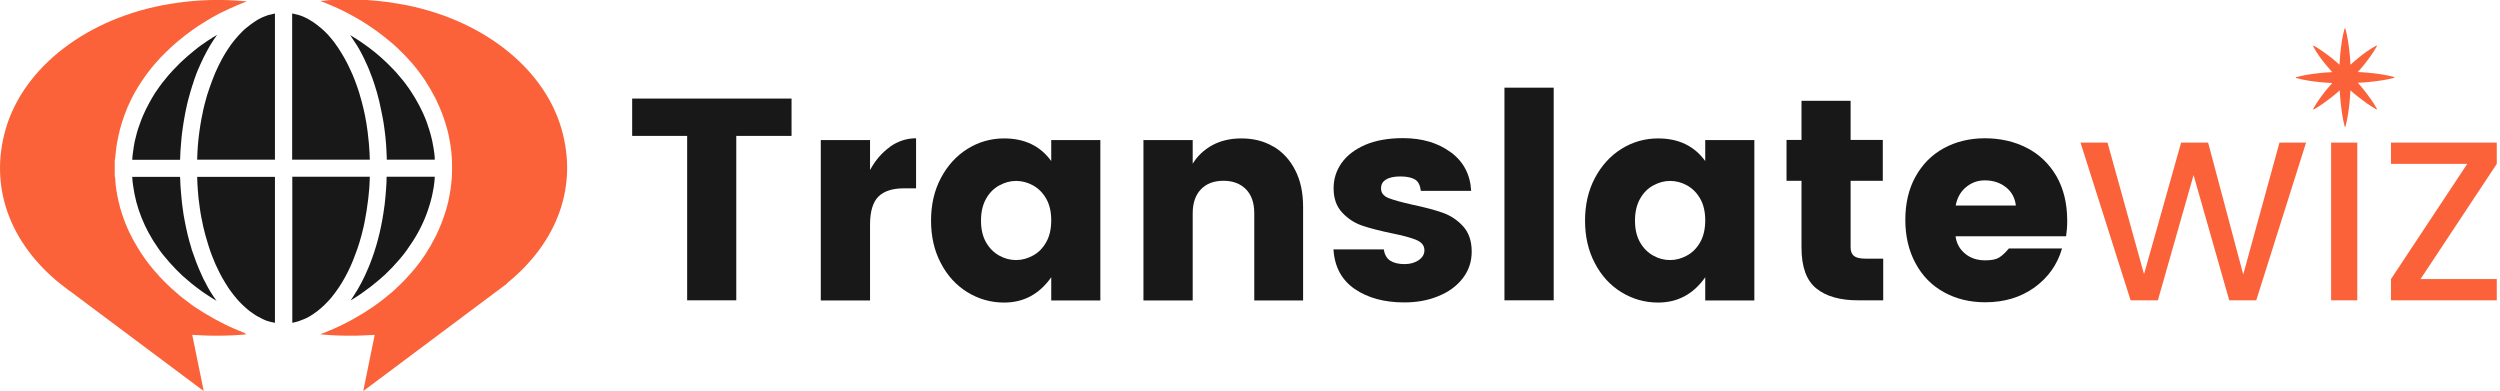 <svg xmlns="http://www.w3.org/2000/svg" width="716" height="112" viewBox="0 0 716 112" fill="none"><g clip-path="url(#clip0_402_141)"><path d="M226.698 28.23V38.922H210.868V86.012H196.802V38.922H181.053V28.23H226.698Z" fill="#181818"/><path d="M254.869 42.045C257.114 40.443 259.638 39.602 262.363 39.602V53.938H258.917C255.671 53.938 253.226 54.699 251.623 56.26C250.021 57.822 249.179 60.505 249.179 64.309V86.052H235.073V40.123H249.179V48.692C250.702 45.889 252.625 43.687 254.869 42.085V42.045Z" fill="#181818"/><path d="M301.075 46.13V40.123H315.14V86.052H301.075V79.405C297.668 84.25 293.18 86.653 287.57 86.653C283.763 86.653 280.276 85.652 277.07 83.69C273.864 81.728 271.3 78.925 269.456 75.361C267.573 71.797 266.651 67.753 266.651 63.188C266.651 58.623 267.573 54.579 269.456 51.015C271.34 47.451 273.864 44.648 277.07 42.646C280.276 40.644 283.803 39.643 287.57 39.643C293.461 39.643 297.949 41.805 301.075 46.13ZM286.207 53.097C284.644 53.938 283.362 55.219 282.4 56.941C281.438 58.663 280.957 60.745 280.957 63.188C280.957 65.63 281.438 67.713 282.4 69.394C283.362 71.076 284.604 72.318 286.167 73.198C287.73 74.079 289.333 74.48 291.016 74.48C292.699 74.48 294.262 74.039 295.825 73.198C297.388 72.358 298.67 71.076 299.632 69.354C300.594 67.673 301.075 65.55 301.075 63.108C301.075 60.665 300.594 58.583 299.632 56.901C298.67 55.219 297.428 53.978 295.865 53.097C294.342 52.256 292.699 51.816 291.016 51.816C289.333 51.816 287.77 52.256 286.207 53.097Z" fill="#181818"/><path d="M364.712 41.965C367.357 43.527 369.48 45.809 370.963 48.772C372.486 51.736 373.207 55.219 373.207 59.224V86.052H359.222V61.106C359.222 58.142 358.46 55.86 356.857 54.218C355.294 52.617 353.13 51.776 350.405 51.776C347.68 51.776 345.516 52.576 343.953 54.218C342.391 55.82 341.589 58.142 341.589 61.106V86.052H327.483V40.123H341.589V46.89C342.952 44.648 344.835 42.886 347.24 41.565C349.644 40.283 352.369 39.643 355.535 39.643C358.981 39.643 362.067 40.403 364.712 42.005V41.965Z" fill="#181818"/><path d="M415.565 43.647C419.172 46.33 421.095 50.014 421.336 54.659H406.909C406.749 53.057 406.188 51.976 405.266 51.415C404.345 50.855 402.942 50.534 401.059 50.534C399.295 50.534 397.933 50.815 396.971 51.415C396.009 51.976 395.528 52.817 395.528 53.938C395.528 55.219 396.21 56.1 397.612 56.701C399.015 57.261 401.299 57.902 404.505 58.623C407.951 59.344 410.837 60.105 413.121 60.905C415.405 61.706 417.369 62.988 419.012 64.79C420.655 66.591 421.496 68.994 421.496 72.077C421.496 74.92 420.655 77.443 418.972 79.645C417.288 81.848 415.004 83.57 412.039 84.771C409.113 86.012 405.827 86.613 402.181 86.613C396.45 86.613 391.761 85.332 387.995 82.769C384.268 80.206 382.224 76.442 381.903 71.437H396.33C396.53 72.918 397.171 73.999 398.133 74.64C399.135 75.281 400.498 75.641 402.261 75.641C403.904 75.641 405.266 75.241 406.348 74.48C407.43 73.719 407.951 72.798 407.951 71.677C407.951 70.356 407.19 69.394 405.707 68.754C404.224 68.113 401.9 67.472 398.694 66.832C395.248 66.111 392.403 65.39 390.159 64.629C387.914 63.868 386.031 62.627 384.388 60.865C382.745 59.103 381.943 56.821 381.943 53.898C381.943 51.255 382.705 48.852 384.228 46.69C385.75 44.528 387.995 42.806 391 41.485C394.006 40.203 397.612 39.562 401.82 39.562C407.31 39.562 411.879 40.924 415.485 43.607L415.565 43.647Z" fill="#181818"/><path d="M444.98 25.107V86.012H430.874V25.107H444.98Z" fill="#181818"/><path d="M488.379 46.13V40.123H502.445V86.052H488.379V79.405C484.973 84.25 480.485 86.653 474.875 86.653C471.068 86.653 467.581 85.652 464.375 83.69C461.169 81.728 458.605 78.925 456.761 75.361C454.878 71.797 453.956 67.753 453.956 63.188C453.956 58.623 454.878 54.579 456.761 51.015C458.645 47.451 461.169 44.648 464.375 42.646C467.581 40.644 471.108 39.643 474.875 39.643C480.765 39.643 485.254 41.805 488.379 46.13ZM473.512 53.097C471.949 53.938 470.667 55.219 469.705 56.941C468.743 58.663 468.262 60.745 468.262 63.188C468.262 65.63 468.743 67.713 469.705 69.394C470.667 71.076 471.909 72.318 473.472 73.198C475.035 74.079 476.638 74.48 478.321 74.48C480.004 74.48 481.567 74.039 483.13 73.198C484.693 72.358 485.975 71.076 486.937 69.354C487.899 67.673 488.379 65.55 488.379 63.108C488.379 60.665 487.899 58.583 486.937 56.901C485.975 55.219 484.733 53.978 483.17 53.097C481.647 52.256 480.004 51.816 478.321 51.816C476.638 51.816 475.075 52.256 473.512 53.097Z" fill="#181818"/><path d="M539.353 74.079V86.012H532.18C527.011 86.012 523.003 84.891 520.198 82.608C517.353 80.326 515.95 76.442 515.95 70.876V51.775H511.662V40.083H515.95V28.871H530.016V40.083H539.233V51.775H530.016V70.876C530.016 71.957 530.337 72.798 531.018 73.319C531.659 73.839 532.781 74.079 534.304 74.079H539.313H539.353Z" fill="#181818"/><path d="M591.69 67.673H560.072C560.352 69.715 561.234 71.357 562.797 72.638C564.319 73.919 566.243 74.56 568.567 74.56C570.33 74.56 571.653 74.32 572.534 73.759C573.416 73.239 574.338 72.358 575.34 71.156H590.568C589.245 75.761 586.6 79.485 582.673 82.328C578.706 85.171 574.017 86.573 568.567 86.573C564.159 86.573 560.232 85.612 556.745 83.69C553.259 81.768 550.534 79.005 548.61 75.401C546.647 71.797 545.685 67.633 545.685 62.948C545.685 58.263 546.647 54.098 548.61 50.574C550.574 47.05 553.259 44.328 556.705 42.446C560.152 40.564 564.079 39.602 568.487 39.602C572.895 39.602 576.943 40.523 580.509 42.365C584.076 44.208 586.881 46.89 588.965 50.454C591.009 54.018 592.05 58.263 592.05 63.228C592.05 64.83 591.93 66.311 591.73 67.673H591.69ZM577.343 58.863C577.103 56.741 576.181 54.979 574.538 53.658C572.895 52.336 570.851 51.656 568.447 51.656C566.363 51.656 564.56 52.336 562.997 53.658C561.434 54.979 560.512 56.741 560.112 58.863H577.343Z" fill="#181818"/><path d="M660.456 40.844L646.19 86.012H638.456L628.237 50.134L618.018 86.012H610.204L595.857 40.844H603.592L614.051 78.524L624.67 40.844H632.405L642.463 78.604L652.842 40.844H660.416H660.456Z" fill="#FB6239"/><path d="M675.123 40.844V86.012H667.63V40.844H675.123Z" fill="#FB6239"/><path d="M693.237 79.926H715.077V86.012H684.781V79.926L706.621 46.93H684.781V40.844H715.077V46.93L693.237 79.926Z" fill="#FB6239"/><path d="M685.623 22.264C685.623 22.264 685.703 22.224 685.703 22.184C685.703 22.104 685.703 22.024 685.623 22.024C683.298 21.423 680.934 21.103 678.61 20.862C677.488 20.742 676.406 20.702 675.284 20.622C675.885 19.941 676.486 19.261 677.047 18.58C678.369 16.898 679.652 15.176 680.734 13.254C680.734 13.214 680.734 13.174 680.734 13.134C680.734 13.054 680.614 13.054 680.533 13.094C678.57 14.135 676.847 15.416 675.204 16.778C674.522 17.338 673.841 17.939 673.16 18.54C673.12 17.419 673.04 16.337 672.919 15.216C672.679 12.894 672.358 10.531 671.717 8.209C671.717 8.169 671.677 8.129 671.637 8.129C671.557 8.129 671.477 8.129 671.477 8.209C670.835 10.531 670.515 12.894 670.274 15.216C670.154 16.337 670.114 17.419 670.034 18.54C669.353 17.939 668.712 17.338 667.99 16.778C666.307 15.457 664.584 14.175 662.66 13.094C662.62 13.094 662.58 13.094 662.54 13.094C662.46 13.094 662.46 13.214 662.5 13.294C663.542 15.256 664.824 16.978 666.187 18.62C666.748 19.301 667.349 19.981 667.95 20.662C666.828 20.702 665.746 20.782 664.624 20.902C662.3 21.143 659.935 21.463 657.611 22.104C657.571 22.104 657.531 22.144 657.531 22.184C657.531 22.264 657.531 22.344 657.611 22.344C659.935 22.985 662.3 23.305 664.624 23.545C665.746 23.665 666.868 23.705 667.95 23.785C667.349 24.466 666.748 25.147 666.187 25.828C664.865 27.509 663.582 29.231 662.5 31.153C662.5 31.193 662.5 31.233 662.5 31.273C662.5 31.354 662.62 31.354 662.7 31.314C664.624 30.232 666.347 28.951 668.03 27.63C668.752 27.069 669.433 26.468 670.114 25.868C670.154 26.989 670.234 28.11 670.355 29.231C670.595 31.554 670.916 33.916 671.517 36.239C671.517 36.279 671.557 36.319 671.597 36.319C671.677 36.319 671.757 36.319 671.757 36.239C672.358 33.916 672.679 31.554 672.919 29.231C673.04 28.11 673.08 26.989 673.16 25.868C673.841 26.468 674.522 27.069 675.244 27.63C676.927 28.951 678.65 30.232 680.573 31.314C680.614 31.314 680.654 31.314 680.694 31.314C680.774 31.314 680.774 31.193 680.734 31.113C679.652 29.191 678.369 27.469 677.047 25.788C676.486 25.067 675.885 24.386 675.284 23.705C676.406 23.665 677.528 23.585 678.65 23.465C680.974 23.225 683.339 22.904 685.663 22.304L685.623 22.264Z" fill="#FB6239"/><path d="M70.129 95.542C70.129 95.542 70.49 95.663 70.65 95.743C67.885 96.023 65.12 96.143 62.315 96.143C60.792 96.143 59.429 96.143 58.227 96.063L55.061 95.903L58.347 112L20.197 83.49L19.556 83.049L17.312 81.327C2.645 69.514 -3.086 53.377 1.603 37.04C6.772 19.061 25.246 4.965 48.689 1.121C56.143 -0.12 63.477 -0.32 70.69 0.401C70.61 0.441 70.49 0.481 70.409 0.521C69.608 0.801 68.766 1.161 68.005 1.482C67.204 1.802 66.442 2.162 65.641 2.523C65.079 2.763 64.559 3.043 64.038 3.284C63.597 3.484 63.116 3.724 62.635 3.964C61.273 4.685 59.95 5.446 58.668 6.247C57.546 6.928 56.464 7.648 55.422 8.369C53.819 9.49 52.296 10.652 50.853 11.893C50.332 12.333 49.852 12.734 49.371 13.174C48.81 13.695 48.249 14.215 47.688 14.776L46.886 15.577C46.605 15.857 46.325 16.137 46.085 16.378C45.564 16.938 45.043 17.499 44.562 18.059C43.039 19.781 41.676 21.623 40.434 23.505C40.074 24.026 39.793 24.546 39.432 25.067C38.831 26.068 38.23 27.109 37.709 28.19C37.469 28.631 37.268 29.111 37.068 29.552C36.747 30.152 36.467 30.793 36.226 31.474C35.786 32.595 35.345 33.716 34.984 34.877C34.784 35.478 34.623 36.079 34.463 36.679C34.343 37.16 34.183 37.64 34.102 38.161C33.982 38.642 33.862 39.122 33.782 39.642C33.662 40.083 33.581 40.563 33.501 41.044C33.461 41.284 33.421 41.565 33.381 41.805C33.301 42.205 33.261 42.566 33.221 42.966C33.181 43.407 33.141 43.807 33.101 44.248C33.101 44.488 33.02 44.728 33.02 44.968C33.02 45.209 32.98 45.449 32.94 45.689H32.86V48.011V50.574H32.94C32.98 51.415 33.061 52.256 33.141 53.097C33.181 53.457 33.221 53.858 33.301 54.218C33.381 54.739 33.461 55.259 33.541 55.74C33.662 56.34 33.782 56.981 33.942 57.622C34.062 58.222 34.223 58.863 34.383 59.424C34.543 60.024 34.744 60.625 34.944 61.226C35.505 63.028 36.226 64.79 37.028 66.511C37.308 67.072 37.589 67.632 37.91 68.233C38.19 68.794 38.511 69.354 38.831 69.875C40.715 73.239 43.079 76.402 45.804 79.325C46.165 79.725 46.566 80.126 47.006 80.566C48.369 81.968 49.811 83.289 51.374 84.571C51.775 84.931 52.216 85.251 52.657 85.612C54.179 86.813 55.782 87.974 57.506 89.015C58.027 89.376 58.547 89.656 59.069 89.977C59.91 90.497 60.792 90.978 61.633 91.458C62.234 91.778 62.835 92.099 63.397 92.379C64.118 92.779 64.919 93.14 65.681 93.5C66.442 93.861 67.243 94.221 68.045 94.541C68.766 94.822 69.448 95.102 70.169 95.422L70.129 95.542Z" fill="#FB6239"/><path d="M145.227 81.207L104.031 112L107.317 95.903L104.151 96.063C102.949 96.143 101.587 96.143 100.064 96.143C97.259 96.143 94.494 96.023 91.728 95.743C91.809 95.743 91.889 95.662 91.969 95.623C92.77 95.342 93.572 95.022 94.373 94.662C95.175 94.341 95.936 94.021 96.738 93.62C97.299 93.38 97.82 93.14 98.341 92.859C98.741 92.659 99.182 92.459 99.583 92.219C100.144 91.939 100.705 91.658 101.226 91.338C101.947 90.938 102.629 90.537 103.35 90.097C103.63 89.936 103.951 89.736 104.232 89.576C105.153 88.975 106.115 88.375 106.997 87.774C108.6 86.653 110.122 85.492 111.565 84.25C112.086 83.85 112.567 83.409 113.048 82.969C113.609 82.448 114.17 81.928 114.731 81.367C115.292 80.847 115.813 80.286 116.334 79.725C116.855 79.165 117.376 78.604 117.857 78.044C119.219 76.482 120.421 74.92 121.543 73.239C121.824 72.838 122.104 72.478 122.305 72.037C123.026 70.916 123.707 69.795 124.268 68.634C124.509 68.193 124.789 67.713 124.99 67.232C125.992 65.15 126.833 63.028 127.514 60.865C127.755 60.184 127.915 59.504 128.116 58.783C128.316 58.102 128.476 57.382 128.596 56.661C128.717 56.1 128.837 55.499 128.917 54.899C128.957 54.699 128.997 54.458 129.037 54.258C129.117 53.818 129.157 53.377 129.198 52.897C129.278 52.496 129.278 52.096 129.318 51.695C129.398 51.095 129.438 50.494 129.438 49.894C129.438 49.293 129.478 48.732 129.478 48.132V47.931C129.478 47.291 129.478 46.65 129.438 46.009C129.438 45.409 129.358 44.808 129.318 44.207C129.318 43.767 129.238 43.327 129.198 42.926C129.157 42.526 129.117 42.165 129.037 41.765C129.037 41.484 128.957 41.244 128.917 41.004C128.837 40.443 128.717 39.883 128.596 39.282C128.476 38.561 128.316 37.881 128.116 37.16C127.955 36.519 127.755 35.879 127.555 35.238C126.873 32.995 125.992 30.833 124.99 28.751C124.789 28.27 124.549 27.83 124.268 27.349C123.667 26.188 123.026 25.067 122.305 23.946C122.064 23.545 121.784 23.145 121.543 22.744C120.341 20.983 119.019 19.221 117.576 17.619C117.175 17.178 116.775 16.698 116.334 16.258C115.773 15.657 115.132 15.016 114.531 14.456C114.05 13.935 113.569 13.495 113.048 13.054C112.567 12.614 112.086 12.173 111.565 11.773C110.643 11.012 109.682 10.211 108.68 9.49C108.239 9.13 107.758 8.809 107.317 8.489C106.155 7.688 104.953 6.887 103.751 6.127C102.428 5.326 101.026 4.525 99.623 3.804C99.222 3.564 98.781 3.364 98.381 3.163C97.86 2.883 97.339 2.603 96.778 2.403C96.016 2.042 95.215 1.682 94.413 1.361C93.612 1.001 92.811 0.681 92.009 0.4C91.929 0.36 91.809 0.32 91.728 0.28C98.942 -0.48 106.275 -0.24 113.729 1.001C137.132 4.805 155.646 18.94 160.816 36.92C165.504 53.177 159.854 69.234 145.227 81.087V81.207Z" fill="#FB6239"/><path d="M124.51 45.729H110.764C110.764 45.489 110.764 45.288 110.764 45.048C110.764 44.408 110.724 43.767 110.684 43.166C110.564 40.403 110.243 37.68 109.842 35.078C109.762 34.477 109.642 33.876 109.522 33.316C109.402 32.675 109.281 31.994 109.121 31.354C108.841 29.832 108.48 28.39 108.079 26.949C107.959 26.508 107.839 26.028 107.679 25.587C107.558 25.187 107.438 24.787 107.318 24.386C106.917 23.145 106.516 21.944 106.035 20.822C105.955 20.582 105.875 20.382 105.795 20.182C105.515 19.461 105.194 18.74 104.873 18.059C104.433 17.058 103.952 16.097 103.471 15.176C103.07 14.456 102.709 13.735 102.269 13.054C102.148 12.854 102.028 12.654 101.868 12.453C101.507 11.893 101.146 11.332 100.786 10.812C100.626 10.531 100.465 10.251 100.305 10.051C100.986 10.451 101.667 10.892 102.349 11.332C102.87 11.652 103.31 11.973 103.791 12.293C104.433 12.734 105.034 13.174 105.635 13.615C106.356 14.135 106.997 14.696 107.679 15.216C107.879 15.377 108.079 15.537 108.24 15.697C108.881 16.257 109.522 16.778 110.123 17.379C110.243 17.499 110.404 17.619 110.524 17.739C111.125 18.34 111.766 18.94 112.327 19.541C112.407 19.621 112.447 19.661 112.527 19.741C113.129 20.342 113.69 20.983 114.211 21.623C114.411 21.823 114.571 22.024 114.731 22.224C115.252 22.825 115.733 23.425 116.174 24.026C116.294 24.226 116.455 24.386 116.575 24.586C117.096 25.227 117.537 25.948 117.977 26.628C118.579 27.549 119.1 28.43 119.621 29.392C119.941 29.952 120.262 30.553 120.542 31.153C120.823 31.674 121.063 32.234 121.304 32.755C121.664 33.556 121.985 34.317 122.265 35.118C122.426 35.558 122.586 36.039 122.706 36.479C122.786 36.679 122.826 36.84 122.907 37.04C123.227 38.081 123.508 39.122 123.748 40.163C123.868 40.884 124.029 41.565 124.149 42.285C124.229 42.806 124.309 43.326 124.389 43.887C124.429 44.288 124.469 44.688 124.51 45.088C124.51 45.208 124.51 45.329 124.51 45.449C124.51 45.569 124.51 45.689 124.51 45.809V45.729Z" fill="#181818"/><path d="M78.745 3.844V45.729H56.464C56.464 45.048 56.504 44.368 56.544 43.687C56.665 40.964 56.985 38.321 57.386 35.798C57.586 34.517 57.827 33.276 58.107 32.034V31.954C58.388 30.713 58.668 29.472 59.029 28.27C59.189 27.71 59.31 27.189 59.51 26.669C59.67 26.148 59.831 25.628 60.031 25.107C60.231 24.546 60.432 23.986 60.632 23.425C60.832 22.865 61.073 22.304 61.273 21.784C61.474 21.223 61.714 20.702 61.955 20.182C62.395 19.141 62.916 18.14 63.437 17.178C63.437 17.178 63.437 17.178 63.437 17.139C63.638 16.738 63.838 16.378 64.078 16.017C64.399 15.457 64.72 14.896 65.08 14.376C65.761 13.294 66.483 12.293 67.284 11.332C67.645 10.892 68.006 10.491 68.366 10.091C68.727 9.731 69.088 9.37 69.408 9.01C69.809 8.609 70.17 8.249 70.61 7.929C70.65 7.889 70.691 7.849 70.771 7.808C71.051 7.568 71.332 7.368 71.572 7.168C71.773 7.048 71.933 6.888 72.133 6.767C72.334 6.647 72.534 6.487 72.694 6.367C72.895 6.247 73.095 6.087 73.295 5.967C73.416 5.886 73.576 5.806 73.696 5.726C73.776 5.646 73.856 5.606 73.936 5.566C74.017 5.526 74.097 5.486 74.177 5.446C74.377 5.326 74.578 5.246 74.778 5.126C74.858 5.126 74.898 5.086 74.978 5.046C75.139 4.965 75.259 4.885 75.419 4.845C75.78 4.685 76.141 4.565 76.461 4.445C76.662 4.365 76.902 4.285 77.142 4.245C77.183 4.245 77.223 4.205 77.263 4.205C77.263 4.205 77.343 4.205 77.383 4.205C77.583 4.125 77.784 4.085 77.984 4.044C78.224 3.964 78.465 3.924 78.705 3.884L78.745 3.844Z" fill="#181818"/><path d="M62.154 10.011C61.473 10.972 60.792 11.973 60.151 13.054C59.87 13.575 59.55 14.095 59.269 14.616C58.628 15.817 57.987 17.058 57.426 18.34C57.225 18.74 57.065 19.181 56.865 19.621C56.825 19.741 56.744 19.901 56.664 20.061C56.344 20.862 56.023 21.663 55.742 22.504C55.582 22.945 55.422 23.425 55.302 23.906C55.222 24.066 55.181 24.266 55.101 24.426C54.901 24.987 54.741 25.547 54.58 26.148C54.46 26.588 54.34 27.029 54.22 27.429C54.099 27.87 53.979 28.31 53.859 28.751C53.659 29.472 53.498 30.273 53.338 30.993C53.098 32.074 52.897 33.196 52.697 34.357C52.697 34.437 52.697 34.477 52.657 34.597C52.456 35.718 52.296 36.92 52.136 38.121C52.056 38.922 51.935 39.763 51.895 40.603C51.735 42.285 51.615 44.007 51.575 45.769H37.87C37.95 44.888 37.99 44.007 38.15 43.126C38.19 42.686 38.27 42.245 38.35 41.805C38.471 40.924 38.671 40.043 38.911 39.202C39.112 38.321 39.352 37.48 39.633 36.639C40.154 35.078 40.715 33.596 41.436 32.074C41.677 31.474 41.997 30.913 42.318 30.312C42.478 29.952 42.678 29.592 42.879 29.231C43.079 28.831 43.32 28.43 43.56 28.03C43.801 27.63 44.041 27.229 44.281 26.829C44.522 26.468 44.802 26.068 45.043 25.708C45.564 24.947 46.085 24.226 46.646 23.505C46.686 23.465 46.726 23.425 46.726 23.425C47.247 22.784 47.768 22.144 48.289 21.503C48.409 21.383 48.529 21.223 48.65 21.103C49.211 20.462 49.812 19.821 50.413 19.221C51.054 18.5 51.775 17.859 52.497 17.178C53.218 16.538 53.939 15.857 54.741 15.216C55.422 14.616 56.143 14.095 56.865 13.495C57.386 13.094 57.907 12.734 58.468 12.373C58.989 11.973 59.55 11.613 60.071 11.292C60.712 10.852 61.433 10.411 62.114 10.011H62.154Z" fill="#181818"/><path d="M62.114 86.212C61.233 85.692 60.391 85.171 59.55 84.611C58.668 84.05 57.867 83.49 57.065 82.889C55.462 81.728 53.979 80.486 52.577 79.245C52.497 79.165 52.376 79.045 52.296 79.005C51.655 78.404 51.014 77.763 50.413 77.163C49.09 75.801 47.888 74.44 46.726 72.998C46.686 72.958 46.646 72.878 46.566 72.798C46.045 72.157 45.604 71.517 45.163 70.876C41.396 65.47 38.952 59.464 38.11 53.097C37.99 52.296 37.91 51.495 37.87 50.654H51.575C51.615 52.416 51.735 54.138 51.895 55.82C51.976 56.661 52.056 57.462 52.136 58.263C52.216 58.863 52.296 59.504 52.376 60.064C52.497 61.066 52.657 62.026 52.857 63.028C53.378 65.831 54.019 68.553 54.821 71.116C54.901 71.517 55.021 71.877 55.181 72.237C55.502 73.198 55.823 74.119 56.183 75.04C56.464 75.761 56.744 76.442 57.025 77.123C57.265 77.723 57.546 78.324 57.826 78.925C58.147 79.645 58.468 80.326 58.868 81.007C59.069 81.447 59.309 81.848 59.51 82.248C59.95 83.049 60.431 83.85 60.952 84.611C61.112 84.891 61.313 85.171 61.513 85.412C61.673 85.692 61.874 85.972 62.074 86.212H62.114Z" fill="#181818"/><path d="M78.745 50.654V92.459C78.505 92.419 78.264 92.379 78.024 92.299C77.824 92.299 77.623 92.219 77.423 92.139C77.383 92.139 77.343 92.139 77.303 92.139C77.263 92.139 77.223 92.139 77.183 92.099C76.942 92.059 76.742 91.979 76.501 91.898C76.141 91.778 75.78 91.658 75.419 91.458C75.299 91.418 75.139 91.338 75.019 91.258C74.938 91.258 74.898 91.218 74.858 91.178C74.498 91.017 74.177 90.817 73.856 90.657C73.456 90.457 73.095 90.217 72.694 89.936C71.933 89.416 71.171 88.895 70.49 88.255C70.25 88.054 69.969 87.814 69.729 87.574C69.328 87.173 68.887 86.773 68.487 86.332C68.086 85.892 67.685 85.452 67.324 84.971C67.124 84.771 66.964 84.571 66.803 84.33C66.323 83.73 65.882 83.129 65.441 82.488C65.16 82.048 64.84 81.567 64.559 81.087C64.279 80.606 63.958 80.126 63.678 79.605C63.117 78.604 62.596 77.563 62.075 76.442C61.834 75.961 61.634 75.521 61.434 75C61.153 74.32 60.873 73.599 60.592 72.918C60.311 72.157 60.031 71.397 59.791 70.596C59.55 69.875 59.35 69.194 59.149 68.473C58.909 67.713 58.709 66.912 58.508 66.111C58.268 65.23 58.067 64.309 57.907 63.388C57.827 63.028 57.747 62.667 57.667 62.307C57.506 61.426 57.346 60.505 57.226 59.584C57.105 58.663 56.985 57.742 56.865 56.821C56.865 56.541 56.825 56.26 56.785 55.98C56.705 54.899 56.585 53.778 56.544 52.697C56.504 52.016 56.464 51.335 56.464 50.654H78.745Z" fill="#181818"/><path d="M124.51 50.654C124.51 50.654 124.51 50.855 124.51 50.935C124.47 51.375 124.43 51.816 124.389 52.256C124.309 53.177 124.149 54.098 123.949 55.019C123.868 55.419 123.828 55.78 123.708 56.14C123.708 56.22 123.708 56.34 123.668 56.38C123.428 57.301 123.227 58.182 122.907 59.103C121.825 62.667 120.182 66.111 118.058 69.354C117.537 70.155 116.976 70.956 116.415 71.757C115.854 72.518 115.293 73.278 114.651 73.999C114.571 74.079 114.531 74.159 114.451 74.24C113.89 74.88 113.329 75.521 112.728 76.162C112.608 76.282 112.488 76.442 112.327 76.602C111.726 77.203 111.125 77.803 110.524 78.404C110.444 78.484 110.404 78.524 110.324 78.604C109.722 79.165 109.081 79.725 108.4 80.286C106.997 81.487 105.515 82.649 103.952 83.73C103.431 84.13 102.87 84.491 102.309 84.851C101.708 85.251 101.066 85.652 100.425 86.052C100.706 85.652 100.946 85.291 101.187 84.891C102.79 82.488 104.232 79.766 105.475 76.762C105.635 76.362 105.835 75.921 105.996 75.481C107.719 71.116 109.001 66.311 109.803 61.105C109.883 60.545 109.963 59.984 110.043 59.424C110.123 58.903 110.203 58.383 110.243 57.822C110.324 57.181 110.404 56.461 110.444 55.78C110.524 55.059 110.564 54.378 110.604 53.657C110.684 52.656 110.724 51.655 110.724 50.614H124.47L124.51 50.654Z" fill="#181818"/><path d="M105.915 45.729H83.674V3.884H83.754C83.954 3.884 84.154 3.964 84.355 4.004C84.555 4.044 84.756 4.125 84.956 4.165C84.996 4.165 85.036 4.165 85.076 4.165C85.196 4.165 85.357 4.245 85.477 4.285C85.918 4.405 86.359 4.565 86.759 4.725C86.96 4.805 87.16 4.885 87.36 5.005C87.761 5.166 88.122 5.366 88.522 5.606C88.923 5.846 89.284 6.047 89.685 6.327C90.446 6.847 91.207 7.408 91.889 8.009C92.249 8.329 92.61 8.649 92.971 8.97C93.692 9.65 94.373 10.411 95.014 11.212C95.375 11.613 95.656 12.013 95.976 12.454C96.297 12.894 96.617 13.334 96.898 13.775C97.178 14.215 97.499 14.696 97.78 15.176C98.06 15.657 98.381 16.137 98.661 16.658C99.222 17.659 99.743 18.7 100.264 19.821C100.545 20.382 100.785 20.943 101.026 21.503C101.466 22.544 101.867 23.625 102.268 24.747C102.388 25.147 102.548 25.547 102.669 25.948C102.869 26.549 103.069 27.189 103.23 27.83C103.35 28.23 103.47 28.631 103.59 29.071C103.751 29.672 103.871 30.273 104.031 30.833C104.272 31.794 104.472 32.795 104.672 33.796C104.672 33.796 104.672 33.836 104.672 33.876C104.873 34.837 105.033 35.798 105.153 36.8C105.233 37.4 105.354 38.041 105.394 38.682C105.594 40.283 105.754 41.965 105.834 43.647C105.874 44.328 105.915 45.008 105.915 45.689V45.729Z" fill="#181818"/><path d="M105.915 50.654C105.915 51.335 105.874 52.016 105.834 52.697C105.794 53.657 105.714 54.659 105.594 55.62C105.514 56.34 105.474 57.061 105.353 57.742C105.153 59.384 104.913 61.025 104.592 62.627C104.472 63.388 104.312 64.149 104.151 64.87C103.951 65.67 103.751 66.511 103.55 67.312C103.189 68.674 102.789 69.995 102.348 71.276C102.308 71.397 102.268 71.477 102.228 71.597C101.867 72.598 101.506 73.559 101.146 74.48C100.184 76.882 99.062 79.085 97.86 81.047C97.619 81.447 97.339 81.848 97.098 82.248C96.738 82.769 96.417 83.249 96.056 83.73C95.696 84.21 95.335 84.691 94.974 85.131C94.694 85.492 94.373 85.852 94.053 86.172C93.692 86.533 93.371 86.893 93.011 87.254C92.289 87.934 91.608 88.575 90.847 89.135C90.646 89.296 90.486 89.416 90.286 89.536C90.085 89.656 89.885 89.816 89.725 89.936C89.164 90.337 88.603 90.657 88.001 90.978C87.4 91.258 86.799 91.538 86.198 91.738C85.797 91.939 85.397 92.019 84.996 92.139C84.796 92.219 84.595 92.259 84.395 92.299C84.195 92.379 83.994 92.419 83.794 92.419H83.714V50.614H105.955L105.915 50.654Z" fill="#181818"/></g><defs><clipPath id="clip0_402_141"><rect width="715.077" height="112" fill="white"/></clipPath></defs></svg>
